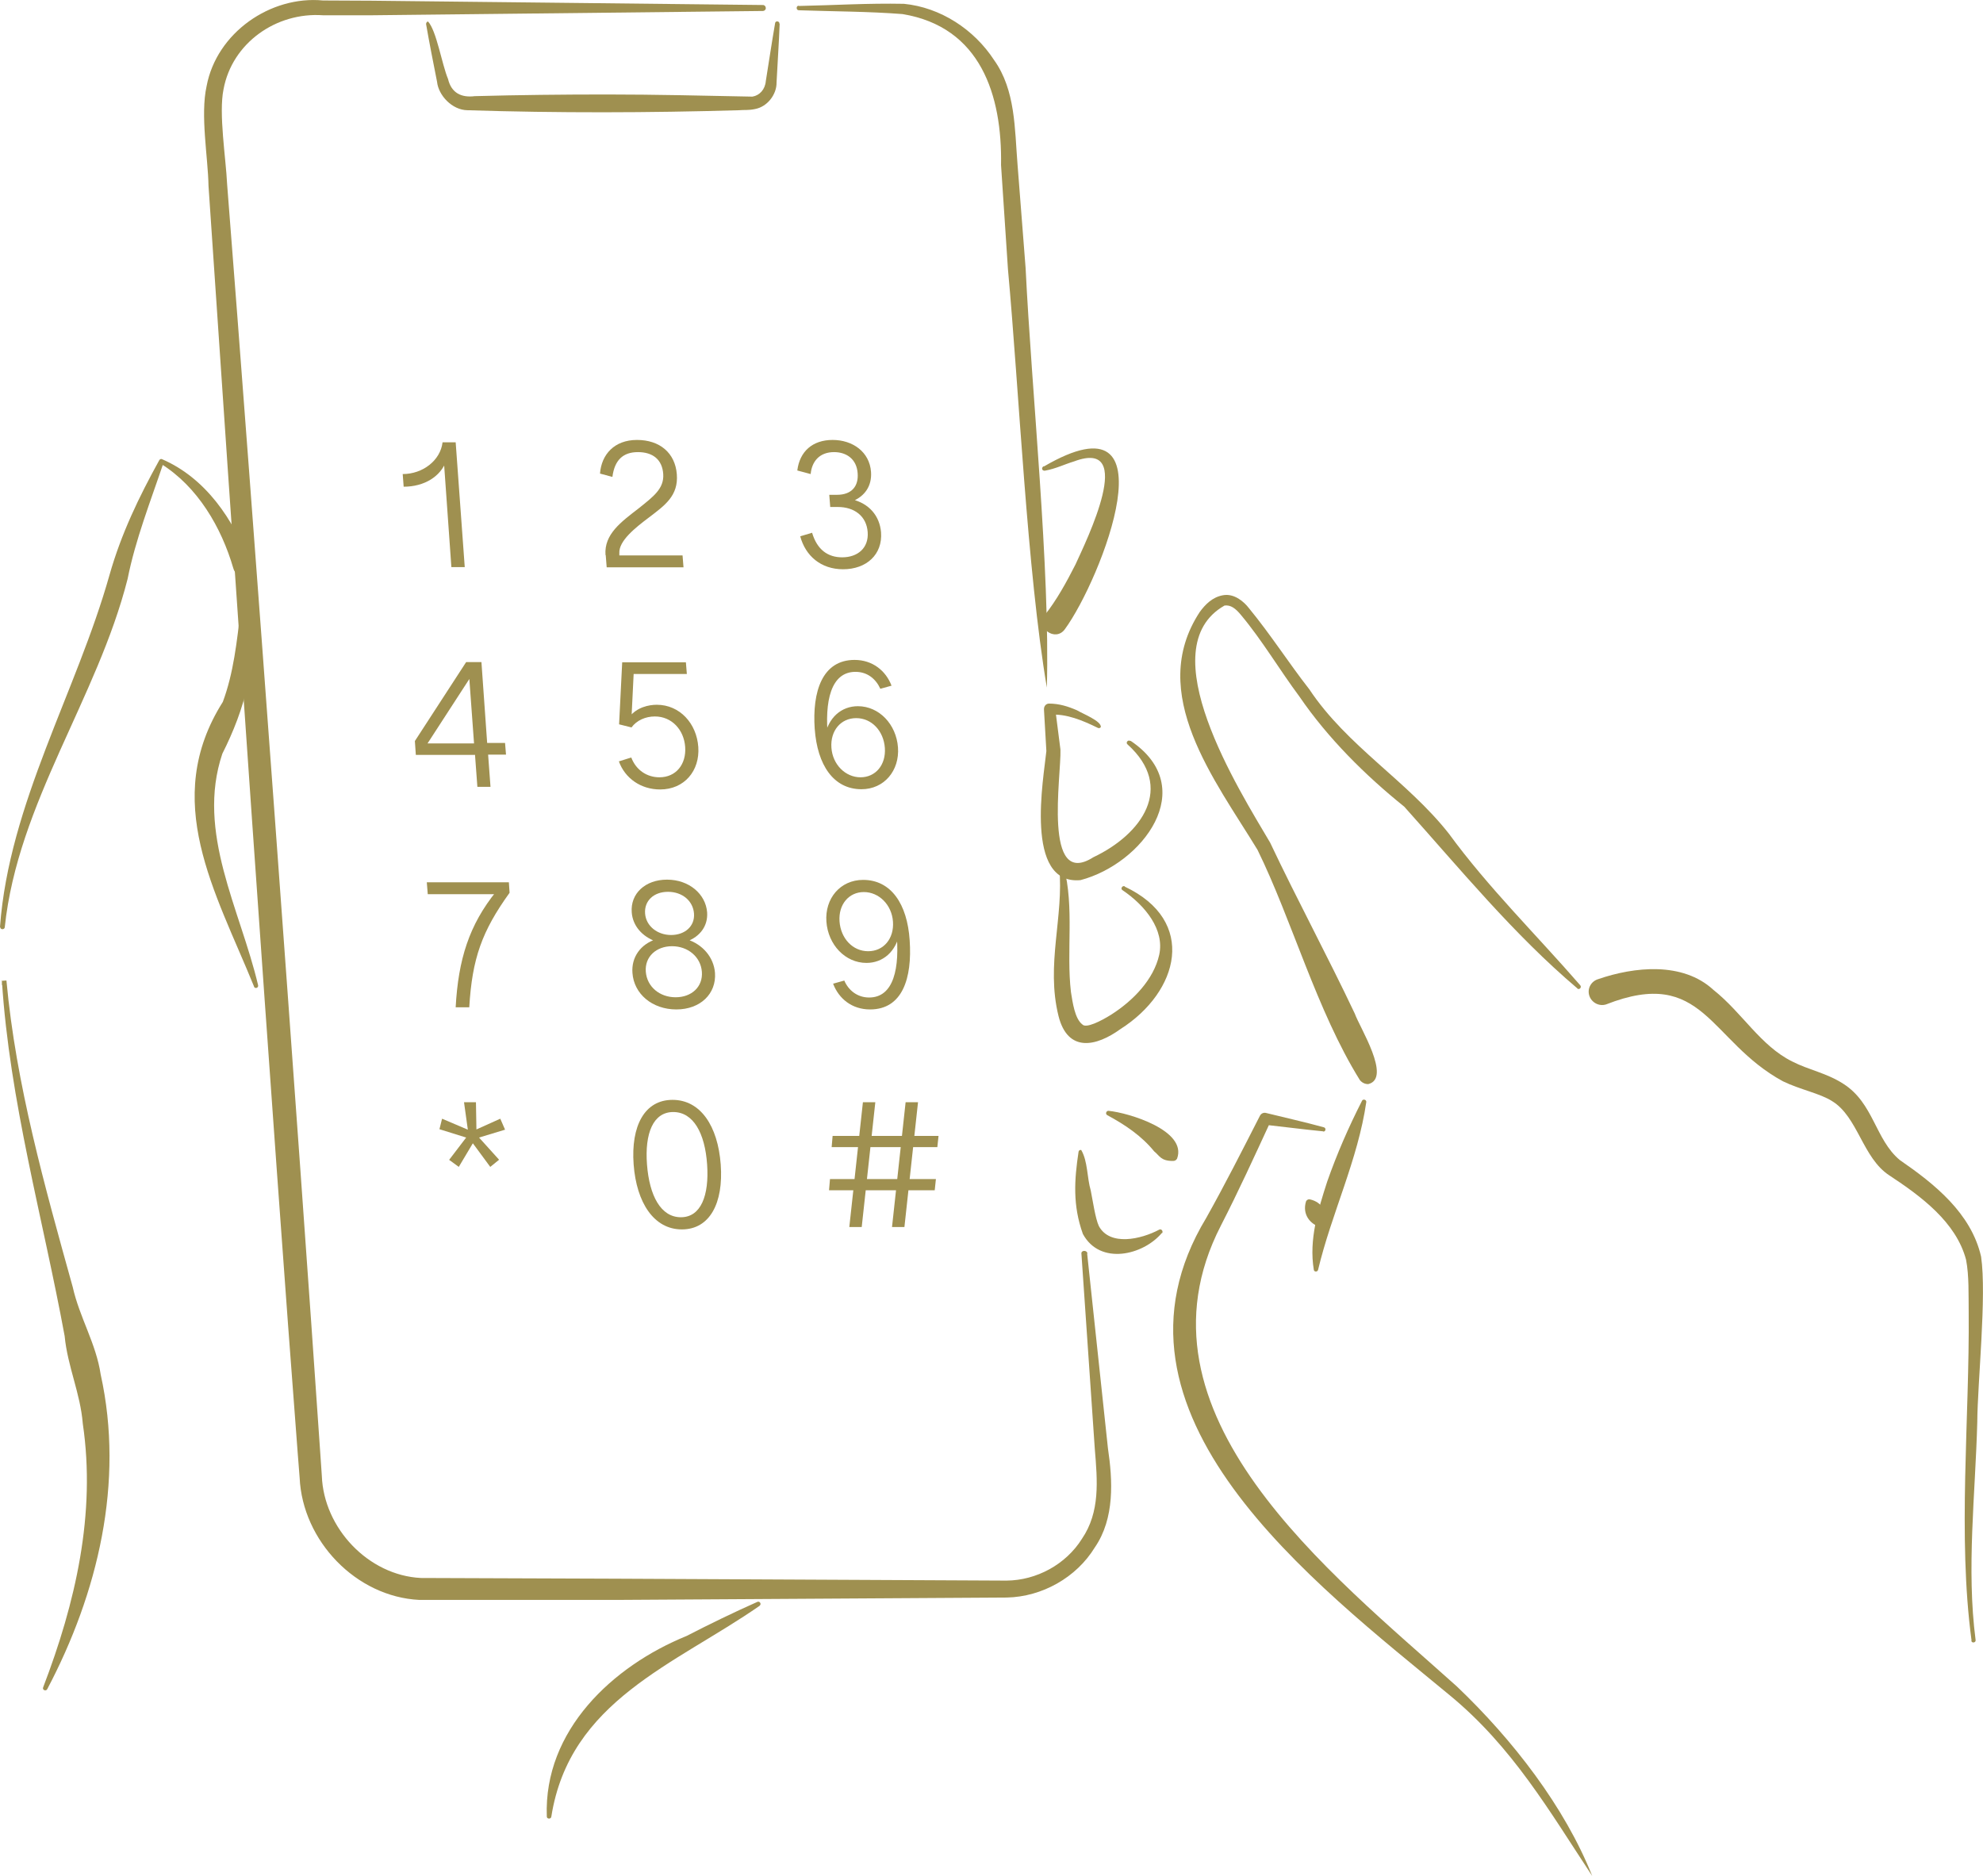 <?xml version="1.0" encoding="UTF-8"?><svg id="_レイヤー_2" xmlns="http://www.w3.org/2000/svg" viewBox="0 0 83.12 78.62"><defs><style>.cls-1{fill:#9f9050;}</style></defs><g id="_レイヤー_2-2"><path class="cls-1" d="m45.57,52.55l.87,8.15c.2,1.35.29,2.94-.55,4.16-.77,1.26-2.21,2.07-3.69,2.1l-16.4.1h-8.22c-2.66-.13-4.9-2.48-5.02-5.12,0,0-.08-1.02-.08-1.02-.98-12.7-2.87-40.21-3.74-53.13-.02-1.19-.35-2.96-.08-4.18C9.08,1.37,11.34-.19,13.54.02c0,0,2.05.01,2.05.01l16.39.18c.07,0,.12.06.12.13,0,.07-.06.12-.12.12l-16.39.18h-2.05c-1.96-.14-3.81,1.16-4.17,3.1-.21,1.02.1,2.89.15,3.98,1.02,12.96,3.03,40.36,3.9,53.12,0,0,.07,1.02.07,1.02.08,2.19,1.95,4.17,4.15,4.28,0,0,8.17.03,8.17.03l16.38.08c1.26-.01,2.49-.68,3.16-1.75.77-1.13.65-2.44.54-3.77,0,0-.56-8.17-.56-8.17-.03-.17.24-.17.25-.02h0Z"/><path class="cls-1" d="m33.49.25c1.47-.03,2.89-.12,4.4-.09,1.53.15,2.94,1.07,3.78,2.36.9,1.26.86,2.89.98,4.36,0,0,.34,4.36.34,4.36.25,5.14,1.03,12.59.89,17.58-.83-4.91-1.16-12.41-1.63-17.53,0,0-.29-4.37-.29-4.37.05-2.94-.86-5.79-4.13-6.33-1.4-.11-2.9-.11-4.35-.16-.11,0-.12-.19,0-.19h0Z"/><path class="cls-1" d="m10.27,25.51c.69,2-.05,4.3-.95,6.08-1.11,3.3.75,6.52,1.5,9.71.02.12-.16.16-.18.03-1.61-3.96-3.91-7.78-1.3-11.91.45-1.21.59-2.52.75-3.89,0-.1.16-.12.19-.02h0Z"/><path class="cls-1" d="m0,38.85c.38-5.17,3.21-9.85,4.59-14.75.49-1.73,1.24-3.28,2.08-4.8.02-.05.08-.08.13-.05,1.82.79,3,2.53,3.66,4.34.2.48-.55.74-.68.23-.5-1.72-1.5-3.43-3.05-4.39,0,0,.13-.05.13-.05-.55,1.63-1.19,3.26-1.51,4.88-1.27,5.01-4.6,9.39-5.15,14.6,0,.11-.19.12-.19,0H0Z"/><path class="cls-1" d="m1.81,70.72c1.35-3.52,2.22-7.27,1.66-11.05-.1-1.27-.64-2.4-.76-3.67-.91-4.94-2.31-9.85-2.63-14.89-.04,0,.36-.02.19-.01h0c0,.06,0,.12,0,.17-.37.03-.1,0-.19,0-.01-.06.02-.12.09-.12.06,0,.1.05.1.11-.08,0,.19,0-.19.02,0-.05,0-.12,0-.16h0c-.17,0,.23-.03.19-.02.4,4.37,1.61,8.64,2.78,12.85.28,1.26.98,2.37,1.17,3.66,1,4.52-.12,9.17-2.24,13.19-.05.1-.22.04-.17-.08h0Z"/><path class="cls-1" d="m43.76,19.55c5.51-3.21,2.4,4.75.87,6.83-.4.54-1.23-.07-.83-.61.48-.6.9-1.36,1.28-2.11.45-.99,2.58-5.31-.06-4.32-.4.12-.77.31-1.23.39-.05,0-.1-.02-.11-.08,0-.05.03-.1.08-.11h0Z"/><path class="cls-1" d="m48.7,51.68c-.78.93-2.59,1.37-3.31.04-.43-1.2-.36-2.26-.18-3.45.01-.05.06-.08.11-.07.28.48.24,1.16.4,1.7.08.39.19,1.17.34,1.49.46.85,1.76.56,2.53.15.09-.05.18.07.12.15h0Z"/><path class="cls-1" d="m46.47,46.56c.83.08,3.3.82,2.87,2-.03.06-.09.1-.16.1-.53.01-.58-.23-.8-.4-.53-.65-1.21-1.11-1.97-1.52-.09-.05-.04-.19.06-.18h0Z"/><path class="cls-1" d="m47.14,37.16c3.06,1.44,2.28,4.41-.17,5.97-1.02.74-2.21,1-2.6-.54-.54-2.17.23-4.16.03-6.24,0-.11.17-.13.19-.02.45,1.71.1,3.54.3,5.25.07.43.16,1.12.48,1.36.15.17.76-.13,1.22-.42.92-.59,1.77-1.47,2-2.5.23-1.05-.58-2.06-1.54-2.71-.1-.06,0-.21.1-.16h0Z"/><path class="cls-1" d="m32.68,1c-.03.82-.09,1.64-.13,2.46.01.48-.37,1.01-.9,1.11-.28.06-.46.03-.67.05-3.79.11-7.6.12-11.39,0-.64-.01-1.21-.62-1.27-1.19-.16-.81-.32-1.61-.46-2.42,0-.05.03-.1.08-.11.36.39.58,1.79.84,2.41.14.59.56.79,1.12.72,1.84-.05,3.69-.07,5.54-.07,2,0,4.11.05,6.1.09.3-.05.53-.3.56-.65.13-.81.25-1.62.39-2.43.01-.11.19-.09.18.02h0Z"/><path class="cls-1" d="m31.85,67.3c-3.57,2.48-7.97,3.98-8.74,8.84-.01.12-.2.11-.19-.01-.13-3.6,2.76-6.3,5.86-7.56.97-.5,1.96-.98,2.97-1.43.1-.04.18.1.09.16h0Z"/><path class="cls-1" d="m18.59,19.26l.12.05c-.24.66-.92,1.09-1.79,1.09l-.04-.53c.84,0,1.58-.57,1.67-1.33h.55l.38,5.23h-.56l-.32-4.51Z"/><path class="cls-1" d="m25.38,23.26c-.06-.87.65-1.38,1.4-1.96.61-.49,1.06-.82,1.02-1.43s-.44-.92-1.06-.92-.98.33-1.07,1.04l-.52-.14c.06-.8.6-1.41,1.55-1.41s1.6.54,1.67,1.44-.5,1.3-1.17,1.81c-.57.43-1.27.98-1.24,1.5v.09h2.65l.04.5h-3.22s-.04-.51-.04-.51Z"/><path class="cls-1" d="m33.54,22.48l.5-.15c.21.71.66,1.03,1.26,1.03.65,0,1.12-.39,1.07-1.06s-.56-1.05-1.25-1.05h-.32l-.04-.51h.32c.62,0,.91-.36.87-.9-.04-.6-.47-.89-.99-.89-.6,0-.93.38-.98.92l-.56-.15c.1-.8.64-1.28,1.48-1.28s1.55.5,1.61,1.34c.04.58-.25,1.02-.8,1.24v-.09c.71.17,1.16.68,1.22,1.38.07.93-.61,1.55-1.59,1.55-.93,0-1.58-.56-1.8-1.39Z"/><path class="cls-1" d="m19.9,31.64h-2.47l-.04-.58,2.15-3.31h.64l.24,3.39h.75l.04.49h-.75l.1,1.35h-.55l-.1-1.35Zm-2.18-.48h2.15l-.21-2.88.11.03-1.94,2.99-.11-.13Z"/><path class="cls-1" d="m25.95,31.91l.51-.16c.21.55.68.83,1.18.83.7,0,1.13-.55,1.08-1.27s-.56-1.28-1.27-1.28c-.39,0-.76.16-.98.46l-.52-.13.13-2.6h2.67l.04.49h-2.23l-.09,1.84-.09-.04c.32-.41.82-.51,1.15-.51.96,0,1.67.78,1.74,1.77s-.58,1.78-1.6,1.78c-.8,0-1.47-.46-1.73-1.18Z"/><path class="cls-1" d="m34.15,30.56c-.11-1.58.32-2.9,1.67-2.9.75,0,1.31.45,1.55,1.08l-.47.13c-.18-.4-.53-.71-1.04-.71-1.03,0-1.31,1.22-1.15,2.8l-.15-.04c.15-.87.73-1.32,1.4-1.32.89,0,1.61.76,1.68,1.73s-.58,1.75-1.53,1.75c-1.17,0-1.85-1.01-1.96-2.53Zm2.94.79c-.05-.71-.55-1.25-1.2-1.25s-1.09.53-1.04,1.24.59,1.24,1.22,1.24,1.07-.52,1.02-1.23Z"/><path class="cls-1" d="m20.81,37.34l.09.14h-2.97l-.04-.5h3.44l.03.44c-1.16,1.61-1.57,2.76-1.69,4.8h-.57c.11-2,.56-3.45,1.71-4.87Z"/><path class="cls-1" d="m26.51,40.78c-.05-.66.34-1.2.98-1.41v.09c-.58-.21-.97-.66-1.01-1.22-.06-.78.56-1.37,1.48-1.37s1.62.6,1.68,1.37c.04.57-.3,1.02-.85,1.22v-.09c.66.21,1.13.75,1.18,1.41.06.87-.61,1.53-1.62,1.53s-1.78-.65-1.84-1.53Zm2.91-.05c-.05-.63-.59-1.07-1.25-1.07s-1.15.44-1.1,1.07.58,1.07,1.25,1.07,1.15-.44,1.1-1.07Zm-.33-2.44c-.04-.53-.49-.91-1.09-.91s-1,.38-.96.91.52.9,1.09.9,1-.36.96-.9Z"/><path class="cls-1" d="m38.13,39.41c.11,1.59-.3,2.9-1.66,2.9-.76,0-1.31-.45-1.55-1.08l.47-.13c.17.4.54.71,1.04.71,1.03,0,1.3-1.22,1.14-2.8l.15.04c-.15.86-.73,1.31-1.4,1.31-.89,0-1.61-.76-1.68-1.73s.58-1.75,1.54-1.75c1.17,0,1.85,1.01,1.95,2.53Zm-2.94-.79c.05.71.55,1.25,1.2,1.25s1.09-.53,1.04-1.24-.59-1.24-1.22-1.24-1.07.52-1.02,1.23Z"/><path class="cls-1" d="m18.83,48.61l.71-.93-1.12-.35.11-.44,1.08.46-.16-1.15h.5l.02,1.14,1-.45.2.46-1.09.33.84.93-.37.3-.73-.99-.59.99-.41-.3Z"/><path class="cls-1" d="m26.56,48.81c-.12-1.62.46-2.71,1.63-2.71s1.9,1.09,2.02,2.71-.46,2.72-1.63,2.72-1.9-1.12-2.02-2.72Zm3.08,0c-.09-1.32-.58-2.2-1.42-2.2s-1.2.89-1.1,2.2.58,2.21,1.42,2.21,1.19-.91,1.1-2.21Z"/><path class="cls-1" d="m34.79,49.42h4.44l-.05.47h-4.43l.04-.47Zm.12-1.81h4.43l-.05.47h-4.43l.04-.47Zm1.26-1.41h.52l-.57,5.23h-.52l.57-5.23Zm1.79,0h.52l-.57,5.23h-.52l.57-5.23Z"/><path class="cls-1" d="m47.39,31.05c2.93,1.97.49,5.16-2.1,5.84-2.38.22-1.54-4.29-1.43-5.41,0,0-.1-1.73-.1-1.73v-.03c0-.12.08-.22.2-.23.44,0,.81.12,1.18.28.23.14,1.05.46,1,.71-.03.04-.08.05-.12.03-.61-.3-1.33-.61-2.01-.55,0,0,.22-.26.22-.26l.22,1.72c.04,1.08-.75,5.87,1.38,4.51,2.03-.96,3.43-2.93,1.43-4.73-.09-.08.03-.21.12-.14h0Z"/><path class="cls-1" d="m55.4,51.46c-.52-.15-.81-.58-.66-1.09.02-.07.09-.11.16-.1.52.11.77.56.66,1.09-.02.07-.09.12-.16.1h0Z"/><path class="cls-1" d="m55.47,47.42c-.83-.08-1.65-.19-2.48-.28l.27-.14c-.68,1.47-1.34,2.92-2.09,4.38-4.04,7.87,4.63,14.57,9.9,19.31,2.34,2.23,4.51,5.03,5.67,7.94-1.79-2.71-3.34-5.41-5.98-7.58-5.63-4.66-15.16-11.8-10.2-20,.78-1.39,1.52-2.85,2.25-4.28.05-.1.16-.15.26-.12.81.2,1.62.38,2.42.6.11.03.08.19-.03.18h0Z"/><path class="cls-1" d="m57.27,46.19c-.35,2.42-1.46,4.68-2.02,7.03-.02.1-.17.1-.18,0-.21-1.26.18-2.51.56-3.69.41-1.17.9-2.29,1.46-3.39.04-.09.19-.05.18.05h0Z"/><path class="cls-1" d="m66.12,41.43c-2.68-2.27-4.92-5.01-7.26-7.62-1.63-1.31-3.2-2.87-4.39-4.61-.84-1.13-1.57-2.37-2.45-3.42-.23-.28-.43-.43-.69-.4-3.16,1.79.61,7.73,1.91,9.94,1.14,2.41,2.41,4.76,3.55,7.17.19.55,1.56,2.71.56,2.95-.15,0-.27-.07-.35-.17-1.81-2.91-2.85-6.72-4.29-9.65-1.77-2.91-4.66-6.56-2.42-9.97.22-.3.52-.62.97-.7.48-.09.89.28,1.09.54.92,1.12,1.67,2.3,2.53,3.4,1.59,2.39,4.1,3.83,5.85,6.05,1.65,2.26,3.66,4.23,5.51,6.36.07.08-.04.21-.13.13h0Z"/><path class="cls-1" d="m82.64,68.76c-.59-4.39-.08-9.31-.12-13.75-.01-.75.02-1.54-.11-2.21-.42-1.58-1.89-2.66-3.21-3.53-1.13-.73-1.32-2.46-2.41-3.12-.5-.32-1.34-.48-2.06-.83-3.1-1.69-3.31-4.83-7.41-3.22-.29.09-.6-.07-.7-.36-.1-.3.07-.61.37-.7,1.51-.52,3.54-.74,4.83.45,1.21.96,1.97,2.34,3.3,3,.7.36,1.44.48,2.15.94,1.27.81,1.33,2.33,2.36,3.19,1.45,1,2.99,2.22,3.41,4.05.24,1.64-.15,5.27-.16,6.94-.08,3.02-.46,6.14-.07,9.13.02.11-.16.15-.18.03h0Z"/></g></svg>